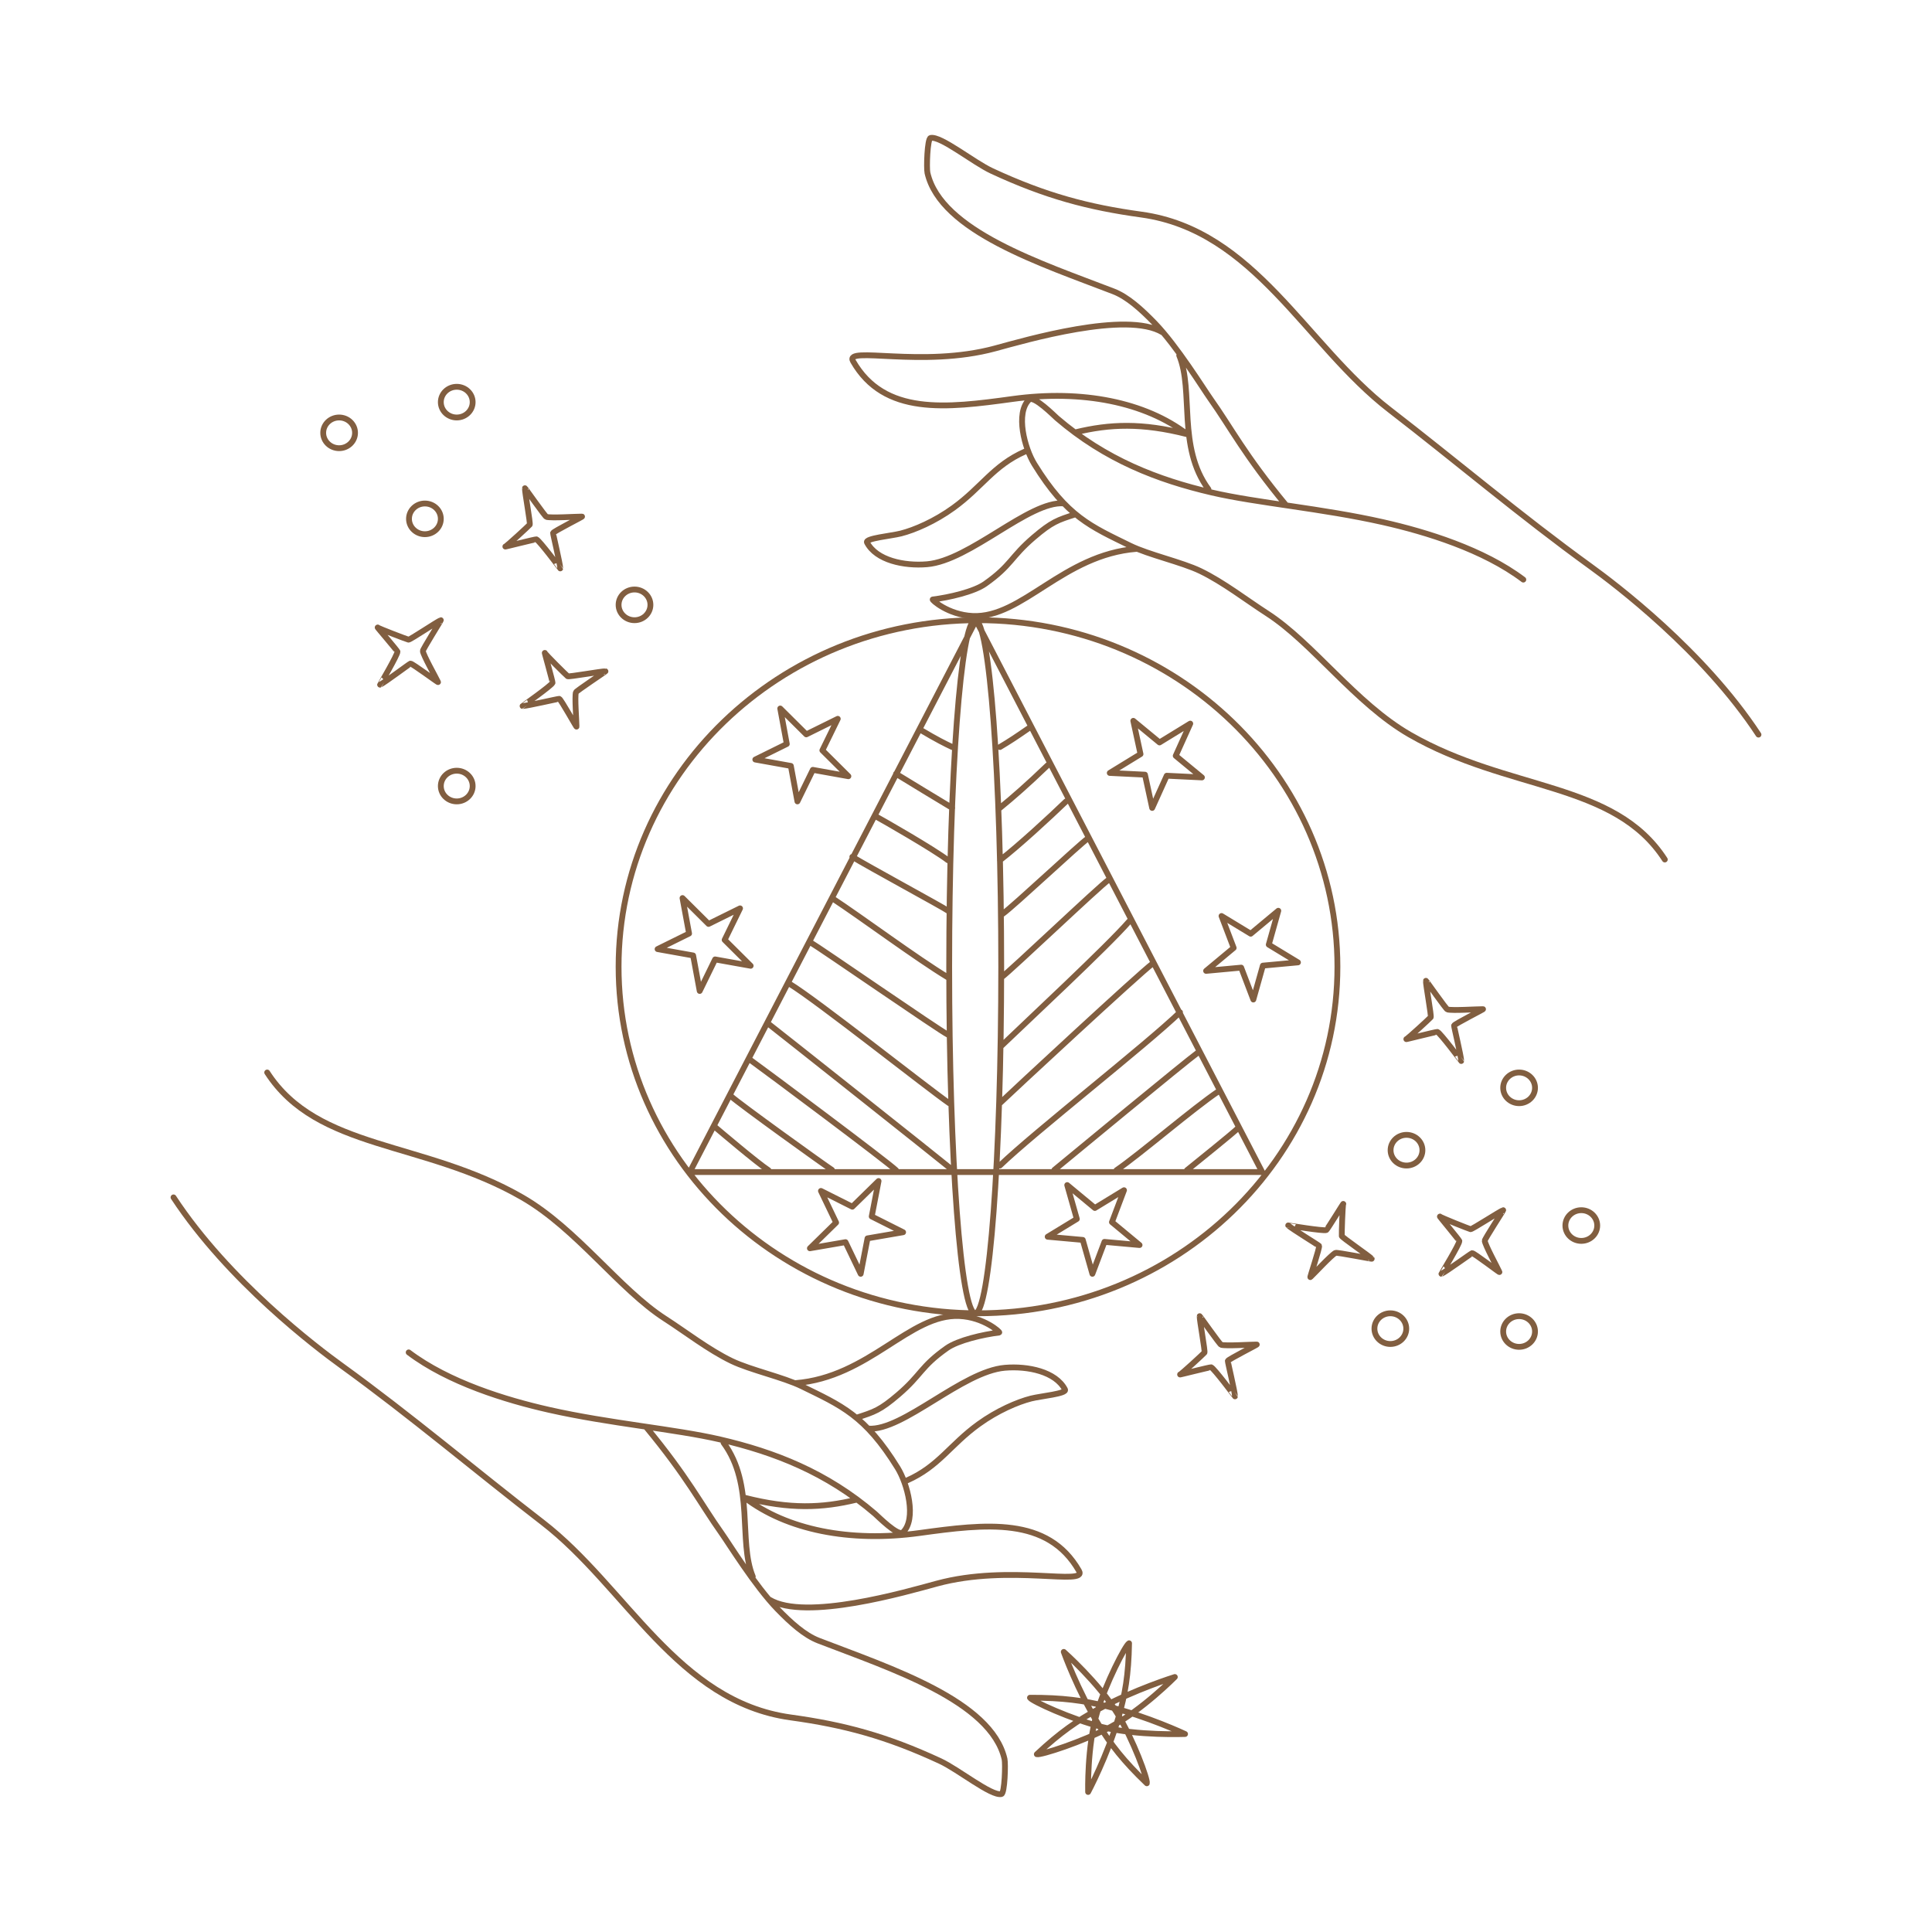 <?xml version="1.0" encoding="UTF-8"?> <svg xmlns="http://www.w3.org/2000/svg" xmlns:xlink="http://www.w3.org/1999/xlink" width="4000" height="4000" viewBox="0 0 4000 4000"><rect x="-400" y="-400" width="4800" height="4800" fill="rgb(100%, 100%, 100%)" fill-opacity="0"></rect><path fill="none" stroke-width="120.24" stroke-linecap="round" stroke-linejoin="round" stroke="rgb(50.584%, 36.888%, 25.098%)" stroke-opacity="1" stroke-miterlimit="10" d="M 34468.281 22204.688 C 33423.086 23822.617 31236.211 23610.391 29186.914 24790.586 C 28061.289 25438.906 27179.688 26692.891 26229.883 27303.398 C 25812.383 27571.797 25326.992 27948.711 24851.719 28177.891 C 24466.406 28363.594 23784.688 28512.383 23396.602 28702.617 C 22585.117 29100.508 22090 29299.414 21416.094 30389.414 C 21214.805 30715 21016.719 31447.188 21306.094 31726.211 C 21402.812 31819.414 21830.195 31387.5 21883.711 31341.602 C 22887.695 30479.609 23975.117 30062.383 25088.281 29803.281 C 26022.5 29585.898 27377.383 29473.203 28636.797 29188.203 C 29528.398 28986.484 30713.594 28623.086 31538.789 27999.805 M 36407.617 24790.586 C 35266.016 26527.812 33431.719 27910.703 32929.297 28273.984 C 31486.992 29317.109 30143.516 30456.484 28765.898 31519.219 C 27034.492 32854.609 25977.109 35234.297 23630.117 35557.5 C 22527.617 35709.414 21649.883 35943.203 20535.898 36460.312 C 20152.305 36638.398 19476.797 37189.688 19267.109 37144.102 C 19197.891 37128.984 19179.883 36516.602 19201.797 36420.586 C 19476.797 35213.789 21570.703 34538.906 23052.812 33967.305 C 23340.195 33856.406 23624.102 33602.383 23907.5 33309.492 C 24369.883 32831.484 24911.211 31953.398 25063.281 31739.297 C 25487.188 31142.695 25762.305 30585.703 26628.711 29538.086 M 24070.586 33118.594 C 23327.891 33569.414 21227.812 32956.406 20604.609 32786.992 C 19091.719 32375.898 17474.805 32847.109 17661.289 32521.797 C 18307.812 31394.609 19588.594 31550 20962.188 31739.297 C 22406.406 31938.281 23712.891 31673.086 24579.414 31010.117 M 22021.289 29577.891 C 21306.094 29630.898 20078.711 28392.617 19193.008 28318.086 C 18720.391 28278.281 18142.695 28397.617 17950.195 28768.906 C 17905.586 28854.883 18453.008 28904.102 18651.602 28954.609 C 18935.586 29026.797 19353.008 29206.602 19738.086 29485 C 20331.484 29914.102 20563.398 30360.312 21223.516 30651.992 M 24579.414 31010.117 C 23644.219 31248.789 22977.617 31222.188 22268.789 31049.805 M 24414.414 32641.211 C 24719.297 31906.211 24373.086 30744.805 25019.609 29869.609 M 23534.219 28636.289 C 22007.5 28516.992 21164.297 27199.414 20136.992 27246.914 C 19628.086 27270.391 19285.703 27585.586 19311.797 27588.711 C 19641.914 27628.516 20164.492 27747.812 20398.281 27912.891 C 20943.594 28298.008 20921.016 28463.906 21402.305 28875 C 21779.883 29197.5 21897.5 29233.086 22268.789 29352.383 " transform="matrix(0.1, 0, 0, -0.1, 0, 4000)"></path><path fill="none" stroke-width="120.24" stroke-linecap="round" stroke-linejoin="round" stroke="rgb(50.584%, 36.888%, 25.098%)" stroke-opacity="1" stroke-miterlimit="10" d="M 5531.68 17795.312 C 6576.953 16177.383 8763.789 16389.609 10813.086 15209.414 C 11938.711 14561.094 12820.312 13307.109 13770.117 12696.602 C 14187.617 12428.203 14673.008 12051.289 15148.281 11822.109 C 15533.594 11636.406 16215.312 11487.617 16603.398 11297.383 C 17414.883 10899.492 17910 10700.586 18583.906 9610.625 C 18785.312 9285 18983.281 8552.852 18693.906 8273.867 C 18597.188 8180.586 18169.805 8612.5 18116.289 8658.438 C 17112.305 9520.391 16024.883 9937.617 14911.719 10196.719 C 13977.617 10414.102 12622.617 10526.797 11363.203 10811.797 C 10471.602 11013.516 9286.406 11376.914 8461.211 12000.195 M 3592.383 15209.414 C 4733.945 13472.188 6568.281 12089.297 7070.664 11726.016 C 8513.047 10682.891 9856.523 9543.477 11234.102 8480.859 C 12965.508 7145.352 14022.891 4765.742 16369.883 4442.461 C 17472.383 4290.586 18350.117 4056.836 19464.219 3539.648 C 19847.695 3361.602 20523.203 2810.273 20732.891 2855.938 C 20802.188 2871.016 20820.117 3483.359 20798.281 3579.453 C 20523.203 4786.172 18429.297 5461.133 16947.188 6032.734 C 16659.805 6143.594 16375.898 6397.617 16092.5 6690.547 C 15630.195 7168.477 15088.789 8046.602 14936.719 8260.703 C 14512.812 8857.344 14237.812 9414.297 13371.289 10461.914 M 15929.414 6881.445 C 16672.188 6430.547 18772.188 7043.633 19395.391 7212.969 C 20908.281 7624.062 22525.195 7152.852 22338.711 7478.203 C 21692.188 8605.391 20411.406 8450.039 19037.812 8260.703 C 17593.594 8061.68 16287.109 8326.914 15420.586 8989.961 M 17978.789 10422.109 C 18693.906 10369.102 19921.289 11607.383 20807.109 11681.914 C 21279.609 11721.719 21857.305 11602.383 22049.805 11231.094 C 22094.414 11145.117 21546.992 11095.898 21348.398 11045.391 C 21064.414 10973.203 20646.992 10793.398 20261.914 10515 C 19668.516 10085.898 19436.602 9639.727 18776.484 9348.008 M 15420.586 8989.961 C 16355.781 8751.25 17022.383 8777.773 17731.211 8950.156 M 15585.586 7358.828 C 15280.703 8093.789 15626.914 9255.156 14980.391 10130.391 M 16465.781 11363.711 C 17992.5 11483.008 18835.703 12800.586 19863.008 12753.086 C 20371.914 12729.609 20714.297 12414.414 20688.203 12411.289 C 20358.086 12371.484 19835.508 12252.188 19601.719 12087.109 C 19056.406 11701.992 19078.984 11536.094 18597.695 11125 C 18220.117 10802.5 18102.5 10766.914 17731.211 10647.617 " transform="matrix(0.1, 0, 0, -0.1, 0, 4000)"></path><path fill="none" stroke-width="120.24" stroke-linecap="round" stroke-linejoin="round" stroke="rgb(50.584%, 36.888%, 25.098%)" stroke-opacity="1" stroke-miterlimit="10" d="M 10463.594 28685.195 C 10500.898 28699.609 10940.391 29106.016 10967.188 29137.109 C 10986.094 29159.219 10864.297 29814.102 10868.203 29891.797 C 10868.711 29901.406 11283.594 29306.914 11313.789 29298.594 C 11413.398 29271.094 11919.805 29304.883 12050.508 29304.492 C 12068.984 29304.492 11465.586 29000.781 11451.602 28965.781 C 11445.586 28950.898 11598.008 28329.102 11599.102 28231.719 C 11599.102 28231.484 11165.898 28810.703 11106.406 28832.891 C 11086.406 28840.391 10417.617 28667.383 10463.594 28685.195 Z M 11280.391 26481.094 C 11295.703 26445.312 11720.781 26024.805 11753.281 25999.297 C 11776.289 25981.289 12454.492 26104.102 12535.195 26101.016 C 12545.117 26100.586 11931.992 25695.703 11923.594 25666.484 C 11895.898 25570.312 11935.117 25082.188 11935.898 24956.211 C 11936.016 24938.398 11616.016 25517.617 11579.609 25530.898 C 11564.219 25536.484 10920.508 25384.414 10819.492 25382.617 C 10819.297 25382.617 11416.406 25805 11438.906 25862.5 C 11446.602 25881.992 11261.602 26525.312 11280.391 26481.094 Z M 7820.703 27008.086 C 7849.844 26981.602 8416.719 26766.992 8457.266 26756.602 C 8485.938 26749.297 9051.68 27130.195 9126.562 27159.414 C 9135.742 27163.008 8749.688 26550.703 8754.492 26520.781 C 8770.273 26422.109 9014.297 25992.812 9068.711 25878.281 C 9076.445 25861.992 8537.656 26263.086 8498.828 26260.703 C 8482.305 26259.688 7960.586 25865.781 7869.297 25824.102 C 7869.062 25823.984 8233.086 26445.898 8229.102 26507.188 C 8227.734 26527.891 7784.648 27041.016 7820.703 27008.086 Z M 13136.797 27795 C 13318.711 27795 13466.289 27652.617 13466.289 27477.188 C 13466.289 27301.797 13318.711 27159.414 13136.797 27159.414 C 12954.883 27159.414 12807.188 27301.797 12807.188 27477.188 C 12807.188 27652.617 12954.883 27795 13136.797 27795 Z M 9456.289 24043.398 C 9638.203 24043.398 9785.859 23901.016 9785.859 23725.586 C 9785.859 23550.195 9638.203 23407.812 9456.289 23407.812 C 9274.375 23407.812 9126.719 23550.195 9126.719 23725.586 C 9126.719 23901.016 9274.375 24043.398 9456.289 24043.398 Z M 8797.148 29575.586 C 8979.023 29575.586 9126.719 29433.281 9126.719 29257.891 C 9126.719 29082.5 8979.023 28940.117 8797.148 28940.117 C 8615.234 28940.117 8467.539 29082.5 8467.539 29257.891 C 8467.539 29433.281 8615.234 29575.586 8797.148 29575.586 Z M 9456.289 31991.914 C 9638.203 31991.914 9785.859 31849.492 9785.859 31674.102 C 9785.859 31498.711 9638.203 31356.289 9456.289 31356.289 C 9274.375 31356.289 9126.719 31498.711 9126.719 31674.102 C 9126.719 31849.492 9274.375 31991.914 9456.289 31991.914 Z M 7021.172 31356.289 C 7203.086 31356.289 7350.781 31213.906 7350.781 31038.594 C 7350.781 30863.203 7203.086 30720.781 7021.172 30720.781 C 6839.297 30720.781 6691.602 30863.203 6691.602 31038.594 C 6691.602 31213.906 6839.297 31356.289 7021.172 31356.289 Z M 7021.172 31356.289 " transform="matrix(0.1, 0, 0, -0.1, 0, 4000)"></path><path fill="none" stroke-width="120.24" stroke-linecap="round" stroke-linejoin="round" stroke="rgb(50.584%, 36.888%, 25.098%)" stroke-opacity="1" stroke-miterlimit="10" d="M 29117.617 18486.914 C 29154.805 18501.289 29594.414 18907.695 29621.211 18938.789 C 29640.117 18960.898 29518.281 19615.781 29522.188 19693.516 C 29522.695 19703.086 29937.5 19108.594 29967.695 19100.312 C 30067.305 19072.812 30573.789 19106.602 30704.492 19106.211 C 30723.008 19106.211 30119.609 18802.5 30105.586 18767.5 C 30099.609 18752.617 30251.992 18130.898 30253.086 18033.398 C 30253.086 18033.203 29819.883 18612.383 29760.391 18634.609 C 29740.391 18642.109 29071.602 18469.102 29117.617 18486.914 Z M 24433.281 11543.594 C 24470.508 11557.891 24910.117 11964.414 24936.914 11995.508 C 24955.781 12017.5 24833.984 12672.383 24837.891 12750.195 C 24838.398 12759.805 25253.203 12165.312 25283.398 12156.914 C 25383.008 12129.414 25889.492 12163.203 26020.117 12162.891 C 26038.711 12162.891 25435.312 11859.219 25421.289 11824.219 C 25415.312 11809.297 25567.695 11187.5 25568.789 11090.117 C 25568.789 11089.883 25135.586 11669.102 25076.094 11691.289 C 25056.016 11698.789 24387.305 11525.781 24433.281 11543.594 Z M 29813.516 14811.914 C 29842.188 14784.883 30405.703 14562.109 30446.016 14551.094 C 30474.609 14543.398 31046.211 14916.094 31121.602 14944.219 C 31130.781 14947.617 30735.195 14341.016 30739.609 14311.016 C 30753.789 14212.109 30991.094 13779.297 31043.711 13663.984 C 31051.211 13647.695 30518.711 14056.484 30479.883 14054.688 C 30463.281 14053.906 29935.508 13667.695 29843.594 13627.188 C 29843.398 13627.109 30216.992 14243.711 30213.984 14305.117 C 30213.008 14325.781 29777.891 14845.195 29813.516 14811.914 Z M 27810.898 15072.812 C 27794.805 15037.383 27776.719 14450.508 27780.312 14410.195 C 27782.812 14381.719 28345.781 13996.914 28399.609 13938.789 C 28406.211 13931.719 27678.086 14075.312 27650.508 14060.781 C 27559.492 14013.086 27222.812 13646.719 27129.414 13558.594 C 27116.211 13546.094 27325.703 14170.586 27310.312 14205 C 27303.789 14219.609 26743.008 14560.117 26671.406 14628.789 C 26671.211 14628.984 27401.289 14508.711 27459.805 14533.008 C 27479.609 14541.211 27830.781 15116.719 27810.898 15072.812 Z M 31451.289 17795.312 C 31633.203 17795.312 31780.898 17652.891 31780.898 17477.5 C 31780.898 17302.109 31633.203 17159.688 31451.289 17159.688 C 31269.414 17159.688 31121.719 17302.109 31121.719 17477.5 C 31121.719 17652.891 31269.414 17795.312 31451.289 17795.312 Z M 28785.781 12809.609 C 28967.617 12809.609 29115.312 12667.188 29115.312 12491.797 C 29115.312 12316.484 28967.617 12174.102 28785.781 12174.102 C 28603.906 12174.102 28456.211 12316.484 28456.211 12491.797 C 28456.211 12667.188 28603.906 12809.609 28785.781 12809.609 Z M 31451.289 12750.312 C 31633.203 12750.312 31780.898 12607.891 31780.898 12432.617 C 31780.898 12257.188 31633.203 12114.805 31451.289 12114.805 C 31269.414 12114.805 31121.719 12257.188 31121.719 12432.617 C 31121.719 12607.891 31269.414 12750.312 31451.289 12750.312 Z M 29120.195 16504.102 C 29302.109 16504.102 29449.805 16361.719 29449.805 16186.289 C 29449.805 16010.898 29302.109 15868.594 29120.195 15868.594 C 28938.281 15868.594 28790.703 16010.898 28790.703 16186.289 C 28790.703 16361.719 28938.281 16504.102 29120.195 16504.102 Z M 32739.219 14944.219 C 32921.094 14944.219 33068.789 14801.797 33068.789 14626.406 C 33068.789 14451.016 32921.094 14308.594 32739.219 14308.594 C 32557.305 14308.594 32409.688 14451.016 32409.688 14626.406 C 32409.688 14801.797 32557.305 14944.219 32739.219 14944.219 Z M 32739.219 14944.219 " transform="matrix(0.1, 0, 0, -0.1, 0, 4000)"></path><path fill="none" stroke-width="120.24" stroke-linecap="round" stroke-linejoin="round" stroke="rgb(50.584%, 36.888%, 25.098%)" stroke-opacity="1" stroke-miterlimit="10" d="M 20248.594 27159.414 C 24355.586 27159.414 27690 23944.492 27690 19984.492 C 27690 16024.609 24355.586 12809.609 20248.594 12809.609 C 16141.602 12809.609 12807.188 16024.609 12807.188 19984.492 C 12807.188 23944.492 16141.602 27159.414 20248.594 27159.414 Z M 20190.586 27159.414 C 20487.891 27159.414 20729.219 23944.492 20729.219 19984.492 C 20729.219 16024.609 20487.891 12809.609 20190.586 12809.609 C 19893.281 12809.609 19651.992 16024.609 19651.992 19984.492 C 19651.992 23944.492 19893.281 27159.414 20190.586 27159.414 Z M 20207.188 27159.414 L 26132.109 15733.906 L 14282.188 15733.906 Z M 26465.898 21143.711 L 26268.398 20441.719 L 26872.891 20074.883 L 26146.406 20007.812 L 25948.984 19305.703 L 25697.383 19966.289 L 24970.898 19899.102 L 25541.914 20374.492 L 25290.391 21035.117 L 25894.883 20668.281 Z M 22095.703 15464.219 L 22667.812 14990 L 23271.406 15358.008 L 23021.406 14696.914 L 23593.516 14222.695 L 22866.797 14288.281 L 22616.719 13627.188 L 22417.695 14328.906 L 21691.016 14394.492 L 22294.688 14762.5 Z M 24643.203 25018.594 L 24341.992 24351.719 L 24884.688 23904.102 L 24155.781 23939.492 L 23854.609 23272.617 L 23705.312 23961.406 L 22976.406 23996.914 L 23613.086 24387.109 L 23463.789 25076.016 L 24006.484 24628.398 Z M 20701.602 15868.594 C 21416.602 16557.891 23726.602 18362.5 24431.016 19041.719 M 21829.883 15778.711 C 22064.688 15972.812 24549.883 18025.391 24806.289 18210.781 M 23115.781 15771.992 C 23620.508 16119.609 24690.312 17044.219 25237.188 17411.797 M 24574.219 15771.992 C 24801.992 15958.281 25498.086 16512.812 25651.484 16660.703 M 20701.602 17159.688 C 20923.789 17373.984 23609.805 19866.406 23861.602 20048.398 M 20729.219 18342.305 C 21231.484 18826.602 22937.5 20413.789 23381.406 20927.383 M 20731.211 19762.891 C 20944.688 19920.586 22757.305 21650.898 22959.492 21790.195 M 20756.406 21077.383 C 20994.414 21246.914 22353.398 22525.312 22519.219 22637.188 M 20701.602 22188.711 C 21089.805 22488.203 21732.109 23080.508 22071.719 23407.812 M 20701.602 23272.617 C 20961.289 23484.102 21272.617 23753.594 21691.016 24156.992 M 20701.602 24533.203 C 20900.391 24650.586 21044.102 24746.484 21292.695 24919.102 M 15910.586 18801.992 C 16138.398 18626.211 19410.312 16032.109 19651.992 15832.383 M 15541.797 18050 C 15926.602 17771.797 18369.102 15947.695 18551.289 15771.992 M 15134.609 17304.609 C 15277.695 17166.602 17071.992 15876.797 17224.688 15778.711 M 14809.883 16660.703 C 14878.008 16603.281 15674.414 15925.703 15910.586 15771.992 M 16343.906 19633.008 C 16900.781 19297.383 19213.203 17461.914 19651.992 17159.688 M 16768.203 20495.898 C 16976.406 20375.508 19450.508 18662.695 19627.695 18577.305 M 17224.688 21406.719 C 17855.781 20990.391 18983.594 20151.094 19627.695 19762.891 M 17646.602 22260.312 C 17928.281 22082.5 19542.305 21209.492 19627.695 21143.711 M 18127.188 23100.586 C 18254.219 23032.5 19328.594 22418.086 19627.695 22188.711 M 18551.289 23979.414 C 18645.117 23919.219 19625.508 23326.719 19715.312 23272.617 M 19055.312 24890.312 C 19403.398 24682.617 19569.102 24602.617 19715.312 24533.203 M 16153.984 25331.289 L 16693.008 24795.586 L 17345.195 25117.695 L 17026.094 24464.609 L 17565 23928.984 L 16828.906 24061.016 L 16509.805 23407.812 L 16373.906 24142.5 L 15637.812 24274.492 L 16289.883 24596.602 Z M 14130.781 21406.719 L 14669.688 20871.094 L 15321.914 21193.203 L 15002.812 20540.117 L 15541.797 20004.414 L 14805.586 20136.406 L 14486.484 19483.281 L 14350.586 20218.008 L 13614.492 20349.883 L 14266.719 20671.992 Z M 18189.609 15548.086 L 18048.281 14814.414 L 18698.008 14487.812 L 17960.898 14361.016 L 17819.492 13627.188 L 17505.312 14282.617 L 16768.203 14155.703 L 17311.094 14687.617 L 16996.914 15342.891 L 17646.719 15016.289 Z M 18189.609 15548.086 " transform="matrix(0.1, 0, 0, -0.1, 0, 4000)"></path><path fill="none" stroke-width="120.26" stroke-linecap="round" stroke-linejoin="round" stroke="rgb(50.584%, 36.888%, 25.098%)" stroke-opacity="1" stroke-miterlimit="10" d="M 21466.289 3680.469 C 21544.297 3656.953 22418.594 3937.07 22996.484 4247.852 C 23654.805 4601.797 24323.711 5279.297 24323.711 5279.297 C 24323.711 5279.297 23493.906 5022.5 22741.797 4613.906 C 22308.203 4378.32 21947.695 4131.328 21466.289 3680.469 Z M 23743.984 3078.984 C 23768.086 3152.5 23462.891 3982.656 23128.281 4532.773 C 22747.305 5159.297 22024.102 5799.336 22024.102 5799.336 C 22024.102 5799.336 22304.297 5011.445 22743.984 4295.547 C 22997.617 3882.852 23262.5 3539.18 23743.984 3078.984 Z M 23376.094 5977.773 C 23303.711 5941.289 22890.898 5147.148 22710.195 4533.32 C 22504.297 3834.297 22528.203 2899.141 22528.203 2899.141 C 22528.203 2899.141 22926.602 3646.484 23158.789 4448.203 C 23292.617 4910.352 23366.406 5330.781 23376.094 5977.773 Z M 21324.414 4850.195 C 21361.289 4781.797 22186.016 4402.93 22826.016 4241.992 C 23554.883 4058.789 24535.586 4099.258 24535.586 4099.258 C 24535.586 4099.258 23759.688 4465.352 22923.711 4671.719 C 22441.797 4790.703 22002.383 4853.125 21324.414 4850.195 Z M 21324.414 4850.195 " transform="matrix(0.1, 0, 0, -0.1, 0, 4000)"></path></svg> 